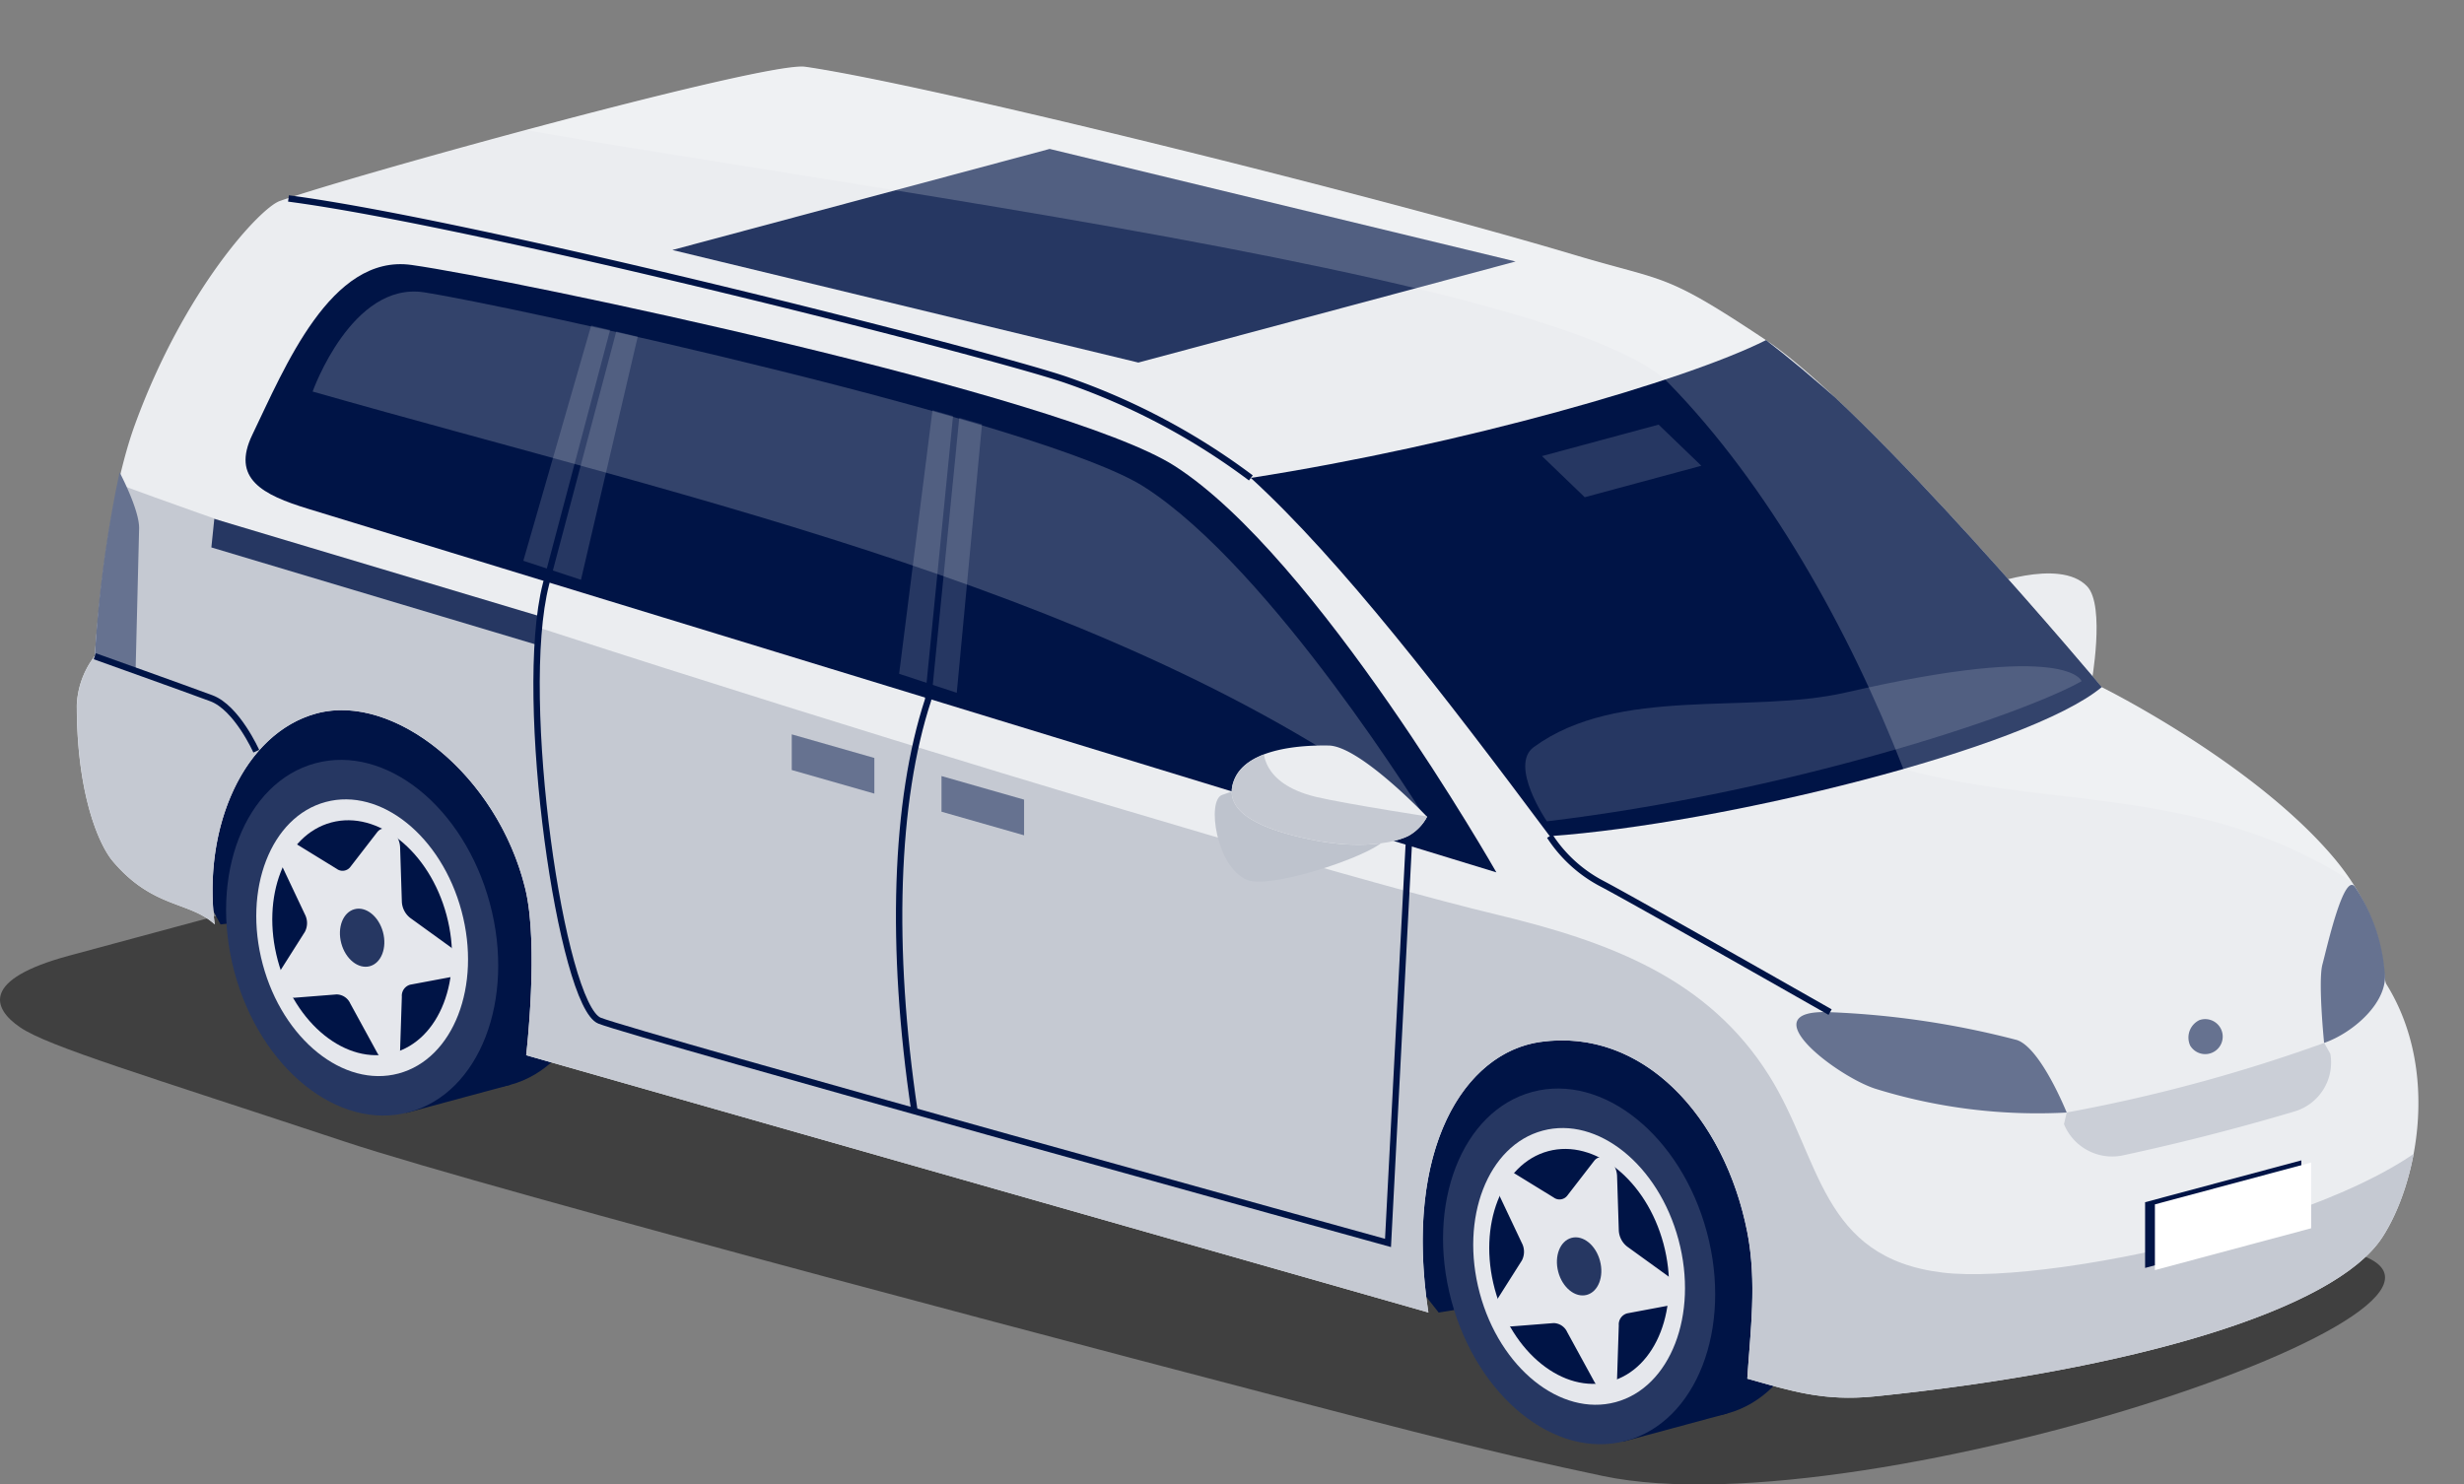 <?xml version="1.0" encoding="UTF-8"?>
<svg xmlns="http://www.w3.org/2000/svg" xmlns:xlink="http://www.w3.org/1999/xlink" width="193.437" height="116.562" viewBox="0 0 193.437 116.562">
  <rect x="0" y="0" width="193.437" height="116.562" fill="#808080" stroke="none"/>
  <defs>
    <clipPath id="clip-path">
      <rect id="Rectángulo_327" data-name="Rectángulo 327" width="193.437" height="116.562" fill="none"></rect>
    </clipPath>
    <clipPath id="clip-path-3">
      <path id="Trazado_1140" data-name="Trazado 1140" d="M442.642,322.233a2.171,2.171,0,0,1,.767,1.657v8.767a1.579,1.579,0,0,1-1.17,1.529l-3.456.914a1.367,1.367,0,0,1-.613.02l-.772-.153a1.179,1.179,0,0,1-.947-1.16v-9.779a1.112,1.112,0,0,1,.819-1.076l3.893-1.051a1.632,1.632,0,0,1,1.48.331" transform="translate(-436.45 -321.846)" fill="none"></path>
    </clipPath>
    <clipPath id="clip-path-5">
      <path id="Trazado_1153" data-name="Trazado 1153" d="M79.552,32.673c9.649,1.386,45.055,10.186,60.391,14.774,7.277,2.177,6.95,1.3,15.038,6.693s26.356,27.249,26.356,27.249,11.553,5.717,17.968,13.1c4.662,5.363,3.978,9.574,4.383,10.226,4.255,6.843,2.384,15.721-.324,19.879-3.739,5.742-19.739,10.434-39.827,12.484-4.058.414-6.607-.438-10.022-1.389.23-3.648.771-7.593-.007-11.526-1.792-9.062-8.2-16.044-16.236-14.914-5.946.837-10.759,8.342-8.795,21.242l-70.827-20.2s1.015-8.663-.077-13.1C55.369,88.24,47.242,81.818,41.2,83.45c-5.7,1.538-8.976,8.889-8,16.566-1.967-1.821-4.841-1.232-7.988-4.945-1.138-1.342-2.844-5.357-2.839-12.279a6.761,6.761,0,0,1,1.419-3.862s.682-11.383,3.144-18.146C30.794,50.179,36.8,43.713,38.326,43.208c5.667-1.992,36.643-10.55,40.958-10.551a1.916,1.916,0,0,1,.268.016" transform="translate(-22.368 -32.657)" fill="none"></path>
    </clipPath>
    <clipPath id="clip-path-6">
      <rect id="Rectángulo_323" data-name="Rectángulo 323" width="158.057" height="71.382" fill="none"></rect>
    </clipPath>
    <clipPath id="clip-path-8">
      <rect id="Rectángulo_324" data-name="Rectángulo 324" width="87.462" height="41.516" fill="none"></rect>
    </clipPath>
    <clipPath id="clip-path-9">
      <path id="Trazado_1184" data-name="Trazado 1184" d="M516.371,365.839c2.461.047,7.714,5.593,7.714,5.593a3.66,3.66,0,0,1-1.421,1.476c-.964.519-3.678,1.139-7.651.324s-7.1-2.181-6.063-4.716c.969-2.372,4.943-2.682,7.02-2.682.143,0,.278,0,.4,0" transform="translate(-508.75 -365.835)" fill="none"></path>
    </clipPath>
  </defs>
  <g id="Auto_3" data-name="Auto 3" transform="translate(-0.001 -0.001)">
    <g id="Grupo_5543" data-name="Grupo 5543" transform="translate(0.001 0.001)" clip-path="url(#clip-path)">
      <g id="Grupo_5524" data-name="Grupo 5524">
        <g id="Grupo_5523" data-name="Grupo 5523" clip-path="url(#clip-path)">
          <path id="Trazado_1136" data-name="Trazado 1136" d="M71.89,414.9c6.879-1.856,18.135-1.856,25.014,0l125.385,30.528c18.393,3.448-36.812,22.22-57.716,17.809-3.921-.827-8.725-1.888-18.131-4.324-18.7-4.844-69.073-18.1-80.591-21.917-15.757-5.228-23.315-7.48-25.521-8.983s-3.04-3.774,3.838-5.63Z" transform="translate(-38.745 -347.341)" opacity="0.5"></path>
          <path id="Trazado_1137" data-name="Trazado 1137" d="M180.263,282.457l8.45,7.64s1.131-6.166-.329-7.687c-2.2-2.294-8.121.047-8.121.047" transform="translate(-24.537 -236.375)" fill="#ebedf0"></path>
          <path id="Trazado_1138" data-name="Trazado 1138" d="M441.162,321.9l-3.893,1.051a1.112,1.112,0,0,0-.819,1.076v9.779a1.179,1.179,0,0,0,.947,1.16l.772.152a1.362,1.362,0,0,0,.613-.02l3.456-.914a1.579,1.579,0,0,0,1.17-1.529V323.89a2.17,2.17,0,0,0-.767-1.657,1.632,1.632,0,0,0-1.48-.331" transform="translate(-319.808 -270.347)" fill="#263762"></path>
        </g>
      </g>
      <g id="Grupo_5526" data-name="Grupo 5526" transform="translate(116.642 51.499)">
        <g id="Grupo_5525" data-name="Grupo 5525" transform="translate(0)" clip-path="url(#clip-path-3)">
          <path id="Trazado_1139" data-name="Trazado 1139" d="M469.849,345.764h1.283V334.508l-1.283-.621Z" transform="translate(-469.518 -331.961)" fill="#001446"></path>
        </g>
      </g>
      <g id="Grupo_5528" data-name="Grupo 5528">
        <g id="Grupo_5527" data-name="Grupo 5527" clip-path="url(#clip-path)">
          <path id="Trazado_1141" data-name="Trazado 1141" d="M935.431,369.553c2.027,7.622-.819,15.013-6.358,16.508s-11.672-3.472-13.7-11.094.819-15.013,6.358-16.508,11.673,3.472,13.7,11.094" transform="translate(-889.011 -300.878)" fill="#001446"></path>
          <path id="Trazado_1142" data-name="Trazado 1142" d="M974.057,387.454l-8.175,2.207-7.342-27.6,8.175-2.207Z" transform="translate(-933.995 -302.272)" fill="#001446"></path>
          <path id="Trazado_1143" data-name="Trazado 1143" d="M338.354,530.84c2.027,7.622-.819,15.013-6.358,16.508s-11.672-3.472-13.7-11.094.819-15.013,6.358-16.508,11.673,3.472,13.7,11.094" transform="translate(-196.397 -436.358)" fill="#001446"></path>
          <path id="Trazado_1144" data-name="Trazado 1144" d="M376.98,548.743l-8.175,2.206-7.342-27.6,8.175-2.207Z" transform="translate(-241.38 -437.752)" fill="#001446"></path>
          <path id="Trazado_1145" data-name="Trazado 1145" d="M377.509,331.366l9.688-1.144,76.277,19.322,9.663,12.3,20.971-3.433-2.066-17.932-119.5-32.4L372,321.324Z" transform="translate(-360.194 -258.781)" fill="#001446"></path>
          <path id="Trazado_1146" data-name="Trazado 1146" d="M23.787,78.931s.682-11.383,3.144-18.146C30.793,50.179,36.8,43.713,38.326,43.208,44.132,41.167,76.5,32.235,79.552,32.673c9.649,1.386,45.055,10.185,60.391,14.774,7.276,2.177,6.95,1.3,15.038,6.692s26.356,27.249,26.356,27.249,11.553,5.717,17.968,13.1c4.662,5.363,3.978,9.574,4.383,10.225,4.255,6.843,2.384,15.721-.324,19.879-3.739,5.742-19.739,10.434-39.827,12.484-4.058.414-6.607-.438-10.022-1.389.23-3.648.771-7.593-.007-11.526-1.792-9.062-8.2-16.044-16.236-14.914-5.946.837-10.759,8.342-8.795,21.242l-70.827-20.2s1.015-8.662-.077-13.1c-2.2-8.949-10.331-15.37-16.377-13.738-5.7,1.538-8.976,8.889-8,16.566-1.967-1.822-4.841-1.232-7.988-4.945-1.138-1.343-2.844-5.357-2.839-12.279a6.76,6.76,0,0,1,1.419-3.862" transform="translate(-16.342 -27.432)" fill="#ebedf0"></path>
        </g>
      </g>
      <g id="Grupo_5533" data-name="Grupo 5533" transform="translate(6.026 5.225)">
        <g id="Grupo_5532" data-name="Grupo 5532" clip-path="url(#clip-path-5)">
          <path id="Trazado_1147" data-name="Trazado 1147" d="M501.892,89.866l29.617-7.936-36.58-8.839-29.617,7.936Z" transform="translate(-418.552 -66.622)" fill="#263762"></path>
          <path id="Trazado_1148" data-name="Trazado 1148" d="M177.753,177.733c16.569-2.581,34.144-7.64,40.44-10.818,6.565,4.978,21.584,19.033,26.356,27.249-5.839,4.845-29.838,10.743-43.331,11.7-8.261-11.072-16.395-21.656-23.466-28.127" transform="translate(-85.58 -145.432)" fill="#001446"></path>
          <path id="Trazado_1149" data-name="Trazado 1149" d="M231.311,328.124c-5.052,2.821-23.3,8.769-41.976,11,0,0-3-4.391-1.026-5.831,6.648-4.851,16.884-2.532,24.533-4.293,17.533-4.037,18.47-.877,18.47-.877" transform="translate(-73.923 -279.857)" fill="#263762"></path>
          <path id="Trazado_1150" data-name="Trazado 1150" d="M386.694,211.605l-9.154,2.471-3.356-3.23,9.155-2.471Z" transform="translate(-259.156 -180.258)" fill="#263762"></path>
          <path id="Trazado_1151" data-name="Trazado 1151" d="M.928,217.824c23.752,9.752,97.687,32.472,116.3,36.938,9.015,2.163,16.693,5.058,21.473,12.662,4.088,6.5,4,14.3,13.612,15.47,8.941,1.089,36.77-5.041,40.722-13.161,1.281-2.631-3.3,18.269-3.3,18.269l-39.627,9.18L0,254.41Z" transform="translate(-5.846 -188.195)" fill="#c5c9d2"></path>
          <g id="Grupo_5531" data-name="Grupo 5531" transform="translate(23.501 -5.225)" opacity="0.2">
            <g id="Grupo_5530" data-name="Grupo 5530">
              <g id="Grupo_5529" data-name="Grupo 5529" clip-path="url(#clip-path-6)">
                <path id="Trazado_1152" data-name="Trazado 1152" d="M36.585,7.375c4.944,3.672,91.5,12.495,101.5,22.741,7.688,7.879,14.09,19.181,18.4,30.269,12.309,3.432,25.6.9,38.16,11L147.171,13.025,71.293,0Z" transform="translate(-36.585 -0.001)" fill="#fff"></path>
              </g>
            </g>
          </g>
        </g>
      </g>
      <g id="Grupo_5538" data-name="Grupo 5538">
        <g id="Grupo_5537" data-name="Grupo 5537" clip-path="url(#clip-path)">
          <path id="Trazado_1154" data-name="Trazado 1154" d="M943.56,256.86l25.633,7.672.231-2.243-25.633-7.672Z" transform="translate(-926.966 -213.875)" fill="#263762"></path>
          <path id="Trazado_1155" data-name="Trazado 1155" d="M1142.606,231.792a95.431,95.431,0,0,0-1.944,14.409l3.2,1.178.276-11.155c.048-1.456-1.53-4.432-1.53-4.432" transform="translate(-1133.217 -194.703)" fill="#667290"></path>
          <path id="Trazado_1156" data-name="Trazado 1156" d="M779.928,360.366l6.484,1.853v2.8l-6.484-1.853Z" transform="translate(-717.771 -302.703)" fill="#667290"></path>
          <path id="Trazado_1157" data-name="Trazado 1157" d="M706.465,380.826l6.484,1.853v2.8l-6.484-1.853Z" transform="translate(-632.553 -319.889)" fill="#667290"></path>
          <path id="Trazado_1158" data-name="Trazado 1158" d="M388.094,545.46c2.027,7.567-.819,14.9-6.358,16.388s-11.673-3.447-13.7-11.014.819-14.9,6.358-16.388,11.673,3.447,13.7,11.014" transform="translate(-254.096 -448.708)" fill="#263762"></path>
          <path id="Trazado_1159" data-name="Trazado 1159" d="M398.311,562.321c1.578,5.888-.637,11.6-4.947,12.752s-9.083-2.682-10.661-8.57.637-11.6,4.947-12.752,9.083,2.682,10.661,8.57" transform="translate(-266.538 -464.972)" fill="#e5e7ec"></path>
          <path id="Trazado_1160" data-name="Trazado 1160" d="M403.728,571.26c1.339,5-.541,9.844-4.2,10.825s-7.71-2.277-9.049-7.275.541-9.844,4.2-10.825,7.71,2.277,9.049,7.275" transform="translate(-273.134 -473.595)" fill="#001446"></path>
          <path id="Trazado_1161" data-name="Trazado 1161" d="M388.546,575.952l-1.894,2.99c-.519.82.21,2.252,1.11,2.181l3.284-.259a1.2,1.2,0,0,1,1.063.711l2.114,3.868c.579,1.06,1.76.9,1.8-.238l.135-4.166a.9.9,0,0,1,.657-.939l3.2-.6c.877-.165.877-1.694,0-2.329l-3.2-2.315a1.708,1.708,0,0,1-.657-1.291l-.135-4.238c-.037-1.162-1.217-1.951-1.8-1.2l-2.114,2.735a.768.768,0,0,1-1.063.141l-3.284-2.019c-.9-.554-1.63.488-1.11,1.586l1.894,4.005a1.481,1.481,0,0,1,0,1.378" transform="translate(-269.074 -476.973)" fill="#e5e7ec"></path>
          <path id="Trazado_1162" data-name="Trazado 1162" d="M426.625,609.045c.331,1.236-.134,2.434-1.038,2.676s-1.906-.563-2.237-1.8.134-2.434,1.038-2.677,1.906.563,2.237,1.8" transform="translate(-301.018 -510.044)" fill="#263762"></path>
          <path id="Trazado_1163" data-name="Trazado 1163" d="M985.171,384.172c2.027,7.567-.819,14.9-6.358,16.388s-11.673-3.447-13.7-11.014.819-14.9,6.358-16.388,11.672,3.447,13.7,11.014" transform="translate(-946.711 -313.227)" fill="#263762"></path>
          <path id="Trazado_1164" data-name="Trazado 1164" d="M995.388,401.032c1.578,5.888-.637,11.6-4.947,12.752s-9.083-2.682-10.661-8.57.637-11.6,4.947-12.752,9.083,2.682,10.661,8.57" transform="translate(-959.153 -329.491)" fill="#e5e7ec"></path>
          <path id="Trazado_1165" data-name="Trazado 1165" d="M1000.805,409.972c1.339,5-.541,9.844-4.2,10.825s-7.71-2.277-9.049-7.275.541-9.844,4.2-10.825,7.71,2.277,9.049,7.275" transform="translate(-965.749 -338.115)" fill="#001446"></path>
          <path id="Trazado_1166" data-name="Trazado 1166" d="M985.623,414.663l-1.894,2.99c-.52.82.21,2.252,1.11,2.181l3.284-.259a1.2,1.2,0,0,1,1.063.711l2.114,3.868c.579,1.06,1.76.9,1.8-.238l.136-4.166a.9.9,0,0,1,.657-.939l3.2-.6c.877-.164.877-1.694,0-2.328l-3.2-2.315a1.708,1.708,0,0,1-.657-1.291l-.136-4.238c-.037-1.162-1.217-1.951-1.8-1.2l-2.114,2.735a.768.768,0,0,1-1.063.141l-3.284-2.02c-.9-.554-1.63.488-1.11,1.586l1.894,4.005a1.48,1.48,0,0,1,0,1.378" transform="translate(-961.689 -341.492)" fill="#e5e7ec"></path>
          <path id="Trazado_1167" data-name="Trazado 1167" d="M1023.7,447.757c.331,1.236-.134,2.434-1.038,2.676s-1.906-.563-2.237-1.8.134-2.434,1.038-2.677,1.906.563,2.237,1.8" transform="translate(-993.633 -374.564)" fill="#263762"></path>
          <path id="Trazado_1168" data-name="Trazado 1168" d="M92.079,574.574l-12.265,3.286V572.7l12.265-3.286Z" transform="translate(88.588 -478.3)" fill="#001446"></path>
          <path id="Trazado_1169" data-name="Trazado 1169" d="M87.257,575.646l-12.265,3.286V573.77l12.265-3.286Z" transform="translate(94.18 -479.2)" fill="#fff"></path>
          <path id="Trazado_1170" data-name="Trazado 1170" d="M572.939,177.391l-93.245-28.536c-3.65-1.108-6.078-2.39-4.421-5.825,2.542-5.269,6.165-14.223,12.495-13.335,7.959,1.117,51.191,10.2,59.91,15.781,11.155,7.136,25.261,31.914,25.261,31.914" transform="translate(-455.465 -108.891)" fill="#001446"></path>
          <path id="Trazado_1171" data-name="Trazado 1171" d="M216.133,504.5a42.935,42.935,0,0,1-15.054-1.879c-3.092-1.021-9.92-6.275-3.522-6a68.507,68.507,0,0,1,14.665,2.184c1.883.63,3.911,5.7,3.911,5.7" transform="translate(-53.884 -417.141)" fill="#667290"></path>
          <path id="Trazado_1172" data-name="Trazado 1172" d="M39,446.644c2.33-.81,5.122-3.285,4.742-5.641a13.949,13.949,0,0,0-2.276-6.543c-.874-1.466-2.243,4.689-2.6,6.02s.131,6.164.131,6.164" transform="translate(143.458 -364.753)" fill="#667290"></path>
          <path id="Trazado_1173" data-name="Trazado 1173" d="M731.647,223.509l-4.525-1.493,2.619-20.693,3.886,1.106Z" transform="translate(-656.536 -169.109)" fill="#263762"></path>
          <path id="Trazado_1174" data-name="Trazado 1174" d="M900.546,179.706l-4.525-1.493,5.326-18.473,3.655.875Z" transform="translate(-854.937 -134.18)" fill="#263762"></path>
          <path id="Trazado_1175" data-name="Trazado 1175" d="M670.756,119.338a52.884,52.884,0,0,0-14.42-7.668c-5.8-2.024-46.416-12.354-61.131-14.274" transform="translate(-572.558 -81.812)" fill="none" stroke="#001446" stroke-width="0.5"></path>
          <path id="Trazado_1176" data-name="Trazado 1176" d="M519.023,160.11l-5.367,20.235c-2.306,8.958,1.235,33.131,4.209,34.293s61.893,17.451,61.893,17.451l1.624-31.188.777-6.094" transform="translate(-470.792 -134.491)" fill="none" stroke="#001446" stroke-width="0.5"></path>
          <path id="Trazado_1177" data-name="Trazado 1177" d="M740.7,256.477c-1.914-12.824-1.535-24.369,1.07-32.283l2.252-22.72" transform="translate(-668.91 -169.236)" fill="none" stroke="#001446" stroke-width="0.5"></path>
          <path id="Trazado_1178" data-name="Trazado 1178" d="M333.016,424.121s-15.717-8.945-17.959-10.11a10.893,10.893,0,0,1-4.05-3.709" transform="translate(-189.343 -344.649)" fill="none" stroke="#001446" stroke-width="0.5"></path>
          <path id="Trazado_1179" data-name="Trazado 1179" d="M1095.848,329.5s-1.524-3.412-3.525-4.157-9.152-3.3-9.152-3.3" transform="translate(-1075.729 -270.514)" fill="none" stroke="#001446" stroke-width="0.5"></path>
          <g id="Grupo_5536" data-name="Grupo 5536" transform="translate(24.544 22.892)" opacity="0.2">
            <g id="Grupo_5535" data-name="Grupo 5535">
              <g id="Grupo_5534" data-name="Grupo 5534" clip-path="url(#clip-path-8)">
                <path id="Trazado_1180" data-name="Trazado 1180" d="M596.376,184.584c-23.193-17.752-57.262-25.044-87.461-33.663,0,0,3.074-8.677,8.766-7.789,6.91,1.078,48.656,10.247,56.516,15.275,10.055,6.433,22.18,26.177,22.18,26.177" transform="translate(-508.915 -143.068)" fill="#fff"></path>
              </g>
            </g>
          </g>
          <path id="Trazado_1181" data-name="Trazado 1181" d="M538.963,382.225s.687.179-1.041,1.35c-1.884,1.277-8.608,3.455-10.338,2.765-2.425-.967-3.207-6.263-1.964-6.678,3.113-1.042,4.21-2.043,5.253-1.982s8.091,4.544,8.091,4.544" transform="translate(-429.671 -317.245)" fill="#bec3cd"></path>
          <path id="Trazado_1182" data-name="Trazado 1182" d="M524.085,371.432s-5.253-5.546-7.714-5.594c-1.916-.037-6.386.142-7.421,2.678s2.09,3.9,6.064,4.717,6.688.195,7.651-.324a3.66,3.66,0,0,0,1.421-1.476" transform="translate(-412.053 -307.297)" fill="#ebedf0"></path>
        </g>
      </g>
      <g id="Grupo_5540" data-name="Grupo 5540" transform="translate(96.697 58.538)">
        <g id="Grupo_5539" data-name="Grupo 5539" transform="translate(0)" clip-path="url(#clip-path-9)">
          <path id="Trazado_1183" data-name="Trazado 1183" d="M507.752,362.122s-.343,2.751,4.1,3.818c2.311.554,9.632,1.678,9.632,1.678l-1.781,3.232-14.716.279-1.907-6.335,2.691-3.635Z" transform="translate(-505.247 -361.907)" fill="#c5c9d2"></path>
        </g>
      </g>
      <g id="Grupo_5542" data-name="Grupo 5542">
        <g id="Grupo_5541" data-name="Grupo 5541" clip-path="url(#clip-path)">
          <path id="Trazado_1185" data-name="Trazado 1185" d="M65.423,517.245a127.32,127.32,0,0,0,20.212-5.464l.486.863a4.013,4.013,0,0,1-2.811,4.517c-3.954,1.179-8.57,2.4-13.568,3.47a4.089,4.089,0,0,1-4.537-2.474Z" transform="translate(96.827 -429.89)" fill="#cbcfd7"></path>
          <path id="Trazado_1186" data-name="Trazado 1186" d="M117.88,502.26a1.374,1.374,0,1,0,.724-2,1.52,1.52,0,0,0-.724,2" transform="translate(54.061 -420.159)" fill="#667290"></path>
        </g>
      </g>
    </g>
  </g>
</svg>
